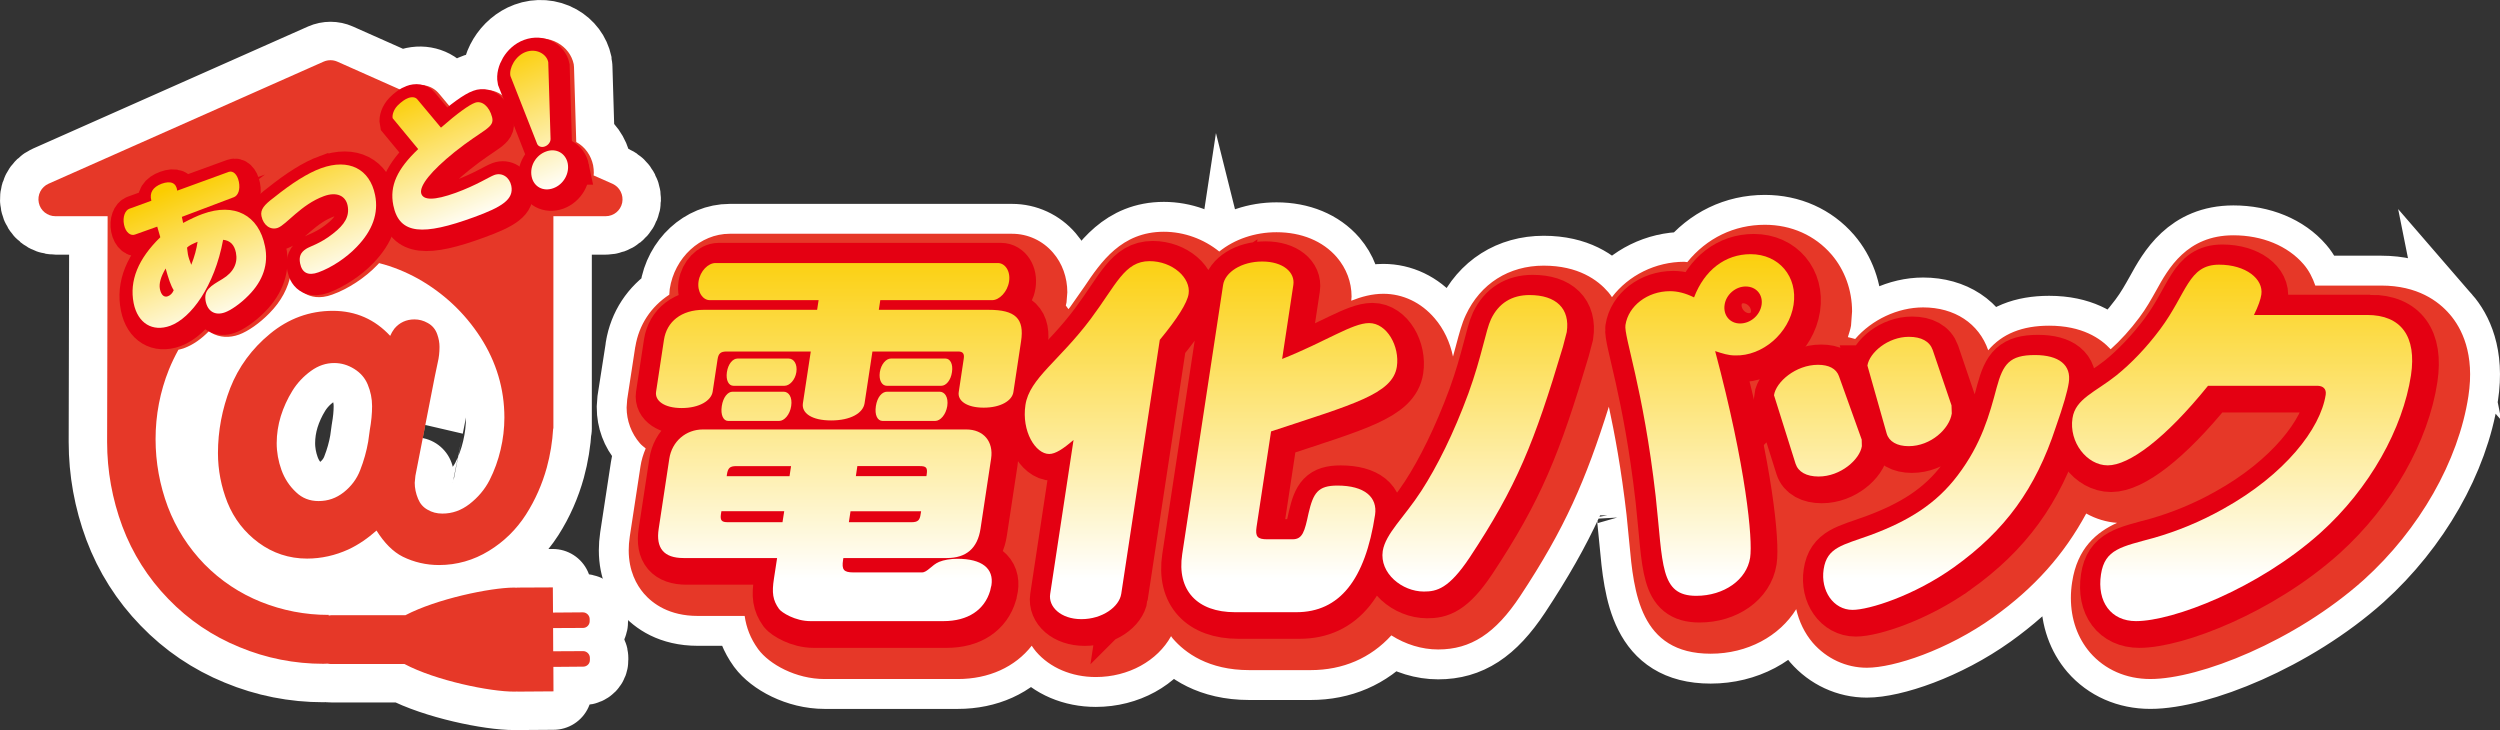 <?xml version="1.0" encoding="UTF-8"?><svg id="b" xmlns="http://www.w3.org/2000/svg" width="311.428" height="90.943" xmlns:xlink="http://www.w3.org/1999/xlink" viewBox="0 0 311.428 90.943"><rect x="0" y="0" width="311.428" height="90.943" fill="#333333" stroke="none"/><defs><style>.o{stroke-width:4.294px;}.o,.p,.q,.r{fill:#fff151;}.o,.p,.q,.r,.s,.t,.u{stroke-miterlimit:10;}.o,.r{stroke:#e40012;}.v{fill:url(#g);}.v,.w,.x,.y,.z,.aa,.ab,.ac,.ad,.ae{stroke-width:0px;}.w{fill:url(#i);}.p,.q,.s,.t,.u,.af{stroke:#fff;}.p,.s,.t{stroke-width:7.444px;}.q,.u,.af{stroke-width:9.575px;}.x{fill:url(#l);}.y{fill:#e63828;}.r{stroke-width:5.842px;}.z{fill:url(#n);}.aa{fill:url(#h);}.ab{fill:url(#j);}.s,.u{fill:#fff;}.t{fill:url(#d);}.ac{fill:url(#f);}.ad{fill:url(#m);}.af{fill:url(#e);stroke-linecap:round;stroke-linejoin:round;}.ae{fill:url(#k);}</style><linearGradient id="d" x1="176" y1="-6.63" x2="230.735" y2="199.082" gradientUnits="userSpaceOnUse"><stop offset="0" stop-color="#f4e39c"/><stop offset=".118" stop-color="#bcb472"/><stop offset=".264" stop-color="#9b906b"/><stop offset=".427" stop-color="#8a7650"/><stop offset=".646" stop-color="#ead57d"/><stop offset=".775" stop-color="#806c5a"/><stop offset=".921" stop-color="#9a7e48"/><stop offset="1" stop-color="#5b4330"/></linearGradient><linearGradient id="e" x1="37.311" y1="11.201" x2="107.717" y2="275.813" xlink:href="#d"/><linearGradient id="f" x1="104.498" y1="72.097" x2="104.498" y2="29.587" gradientUnits="userSpaceOnUse"><stop offset="0" stop-color="#fff"/><stop offset="1" stop-color="#fbcd00"/></linearGradient><linearGradient id="g" x1="150.859" y1="72.096" x2="150.859" y2="29.588" xlink:href="#f"/><linearGradient id="h" x1="197.856" y1="72.096" x2="197.856" y2="29.587" xlink:href="#f"/><linearGradient id="i" x1="239.374" y1="72.096" x2="239.374" y2="29.588" xlink:href="#f"/><linearGradient id="j" x1="279.3" y1="72.097" x2="279.3" y2="29.588" xlink:href="#f"/><linearGradient id="k" x1="27.68" y1="41.036" x2="20.495" y2="23.692" xlink:href="#f"/><linearGradient id="l" x1="43.385" y1="34.529" x2="36.2" y2="17.187" xlink:href="#f"/><linearGradient id="m" x1="58.497" y1="28.268" x2="51.313" y2="10.926" xlink:href="#f"/><linearGradient id="n" x1="70.708" y1="23.209" x2="63.523" y2="5.865" xlink:href="#f"/></defs><g id="c"><path class="t" d="m305.155,39.139c-1.398-1.63-4.012-3.565-8.508-3.565h-8.225c-.337-.969-.788-1.872-1.458-2.65-1.975-2.302-5.163-3.613-8.748-3.613-5.818,0-8.121,4.158-9.632,6.907-.612,1.085-1.219,2.191-2.087,3.341-1.104,1.484-2.345,2.851-3.571,3.948-1.269-1.372-3.575-2.935-7.664-2.935-3.359,0-5.849,1.014-7.584,3.057h-.006c-1.156-3.338-4.189-5.335-8.105-5.335-3.164,0-6.397,1.535-8.468,3.936-.292-.079-.592-.166-.909-.232.142-.481.318-.955.394-1.429l.13-1.777c0-2.637-.908-5.157-2.562-7.086-2.053-2.381-4.998-3.704-8.302-3.704-3.819,0-7.235,1.659-9.664,4.652-.174-.022-.366-.044-.366-.044-3.589,0-6.966,1.698-9.017,4.407-.141-.214-.29-.431-.461-.625-1.3-1.51-3.735-3.299-8.044-3.299-4.338,0-7.872,2.24-9.699,6.146-.509,1.073-.812,2.268-1.219,3.778-.118.436-.257.905-.381,1.403-.369-1.788-1.144-3.45-2.29-4.775-1.674-1.964-3.957-3.047-6.383-3.047-1.396,0-2.732.359-4.001.864.026-.281.04-.522.04-.522,0-1.799-.644-3.499-1.84-4.901-1.739-2.01-4.397-3.11-7.51-3.11-2.7,0-5.239.88-7.131,2.408-1.906-1.547-4.37-2.466-6.906-2.466-5.279,0-7.841,3.785-9.896,6.842.011-.017-1.791,2.557-1.791,2.557,0-.002-.084.101-.195.24-.114-.153-.213-.302-.327-.446.044-.195.089-.402.089-.402l.099-1.254c0-1.841-.624-3.596-1.777-4.927-1.291-1.507-3.148-2.36-5.099-2.36h-35.183c-3.659,0-6.878,2.965-7.47,6.892,0,0-.03.377-.056.698-2.282,1.494-3.78,3.751-4.224,6.463-.007.004-.007.012-.007.03,0-.007,0-.026.007-.03-.007.023-.007.033-.017.057-.043.222-.187,1.189-1,6.522l-.073,1.013c0,1.634.582,3.213,1.653,4.453.201.237.476.437.724.649-.308.724-.539,1.471-.649,2.227l-1.335,8.748c-.09.602-.132,1.175-.132,1.707,0,2.581.976,4.323,1.893,5.391,1.098,1.265,3.152,2.787,6.713,2.787h5.838c.207,1.478.739,2.826,1.647,4.089l.052.072c1.368,1.845,4.66,3.699,8.27,3.699h16.58c3.856,0,7.137-1.495,9.211-4.15.164.245.331.496.531.726,1.739,2.027,4.455,3.175,7.451,3.175,4.077,0,7.69-2.029,9.377-5.094.075.091.125.203.21.293,1.537,1.79,4.448,3.939,9.537,3.939h7.628c4.033,0,7.488-1.499,10.065-4.329,1.766,1.123,3.787,1.756,5.83,1.756,4.068,0,7.13-1.985,10.216-6.647,5.604-8.486,8.152-14.404,11.049-23.596.703,3.27,1.544,7.703,2.211,13.53,0,0,0-.029-.007-.053.01.128.063.655.343,3.476.566,6.153,1.291,13.819,10.133,13.819,4.593,0,8.57-2.187,10.661-5.551.352,1.544,1.033,2.983,2.055,4.184,1.714,1.977,4.156,3.115,6.739,3.115,3.37,0,10.04-2.198,15.772-6.3,5.116-3.665,8.791-7.801,11.559-12.911,1.21.675,2.505,1.062,3.841,1.163-2.582,1.168-4.957,3.176-5.595,7.375-.107.672-.157,1.334-.157,1.982,0,2.631.828,4.972,2.381,6.794,1.845,2.132,4.508,3.302,7.516,3.302,6.143,0,18.045-4.714,26.578-12.345,6.943-6.262,11.809-14.803,13.044-22.886.808-5.275-.826-8.475-2.337-10.22Z"/><path class="p" d="m115.15,64.095l-.051.335c-.124.782-.354,1.029-1.169,1.029h-7.782l.203-1.365h8.8Zm-9.686,5.821h12.88c2.435,0,3.831-1.213,4.196-3.64l1.325-8.73c.334-2.137-.941-3.634-3.086-3.634h-32.806c-2.142,0-3.866,1.497-4.189,3.634l-1.333,8.73c-.367,2.427.657,3.64,3.09,3.64h11.668l-.394,2.578c-.263,1.745-.162,2.666.631,3.783.326.436,2.018,1.507,3.906,1.507h16.576c3.065,0,5.123-1.406,5.827-3.795.029-.238.12-.48.147-.68.32-2.079-1.156-3.294-4.259-3.294-.828,0-1.677.143-2.25.385-.931.394-1.464,1.321-2.144,1.321h-8.55c-1.216,0-1.459-.352-1.268-1.563l.033-.242Zm-7.372-5.821l-.206,1.365h-6.804c-.773,0-.99-.198-.863-1.029l.048-.335h7.825Zm-7.167-4.372l.045-.239c.112-.779.347-1.017,1.168-1.017h6.811l-.191,1.257h-7.833Zm16.089,0l.192-1.257h7.774c.784.007.997.184.866,1.017l-.036.239h-8.796Zm3.044-21.927h13.946c.876,0,1.899-1.023,2.102-2.332.202-1.306-.515-2.288-1.401-2.288h-35.182c-.877,0-1.897.982-2.104,2.288-.191,1.309.533,2.332,1.407,2.332h13.557l-.192,1.206h-14.136c-2.766,0-4.6,1.463-4.946,3.738l-.985,6.461c-.163,1.107,1.006,2.029,3.205,2.029,2.177,0,3.678-.922,3.844-2.029l.617-4.033c.11-.73.392-.969,1.116-.969h10.488l-.979,6.448c-.179,1.217,1.093,2.136,3.522,2.136,2.437,0,3.983-.919,4.163-2.136l.979-6.448h10.698c.58,0,.781.288.689.869l-.633,4.179c-.158,1.06.976,1.937,3.108,1.937,2.139,0,3.534-.877,3.695-1.937l.966-6.306c.428-2.864-.727-3.939-4.027-3.939h-13.703l.185-1.206Zm-17.78,7.272c-.578,0-1.156.632-1.317,1.7-.162,1.023.225,1.69.803,1.69h6.375c.629,0,1.318-.718,1.466-1.69.156-1.015-.323-1.7-.961-1.7h-6.366Zm19.101,0c-.585,0-1.218.685-1.373,1.7-.157,1.023.273,1.69.855,1.69h6.803c.584,0,1.178-.667,1.33-1.69.156-1.015-.231-1.7-.813-1.7h-6.803Zm-.478,4.133c-.635,0-1.218.678-1.389,1.787-.174,1.122.206,1.849.83,1.849h6.562c.638,0,1.33-.774,1.498-1.849.169-1.109-.311-1.787-.947-1.787h-6.554Zm-19.247,0c-.577,0-1.174.678-1.34,1.787-.177,1.122.205,1.849.788,1.849h6.362c.638,0,1.338-.774,1.499-1.849.164-1.109-.313-1.787-.947-1.787h-6.363Z"/><path class="p" d="m140.065,74.389c-.229,1.597-2.321,3.147-4.942,3.147-2.576,0-4.135-1.55-3.893-3.147l2.902-19.176c-1.288,1.117-2.257,1.75-3.036,1.75-1.684,0-3.455-2.82-2.949-6.116.503-3.3,4.233-5.491,8.136-10.724,3.182-4.272,4.201-7.184,7.309-7.184,2.872,0,5.184,2.087,4.877,4.067-.176,1.124-1.385,3.073-3.592,5.735l-4.813,31.649Zm12.705-38.487c.236-1.553,2.243-2.915,4.865-2.915,2.629,0,4.121,1.361,3.888,2.91l-1.402,9.228c5.479-2.184,8.743-4.471,10.835-4.471,2.239,0,3.838,2.905,3.444,5.439-.51,3.392-5.362,4.65-15.656,8.049l-1.802,11.885c-.19,1.232.103,1.56,1.323,1.56h3.151c1.263,0,1.507-.968,1.996-3.253.588-2.521,1.165-3.436,3.591-3.436,3.405,0,5.027,1.449,4.696,3.628-1.234,8.113-4.422,12.129-9.813,12.129h-7.626c-4.715,0-7.272-2.711-6.582-7.222l5.093-33.532Z"/><path class="p" d="m217.855,36.09c1.32,0,2.182,1.02,1.99,2.283-.194,1.306-1.365,2.327-2.679,2.327-1.267,0-2.132-1.02-1.931-2.327.187-1.263,1.367-2.283,2.62-2.283Zm-3.792,8.053c.929.294,1.619.539,2.49.539,3.39.106,6.741-2.772,7.28-6.309.528-3.491-1.816-6.308-5.353-6.308-3.16,0-5.755,1.988-7.05,5.383-1.075-.536-2.058-.777-2.994-.777-2.809,0-5.19,1.851-5.545,4.225-.212,1.409,2.222,7.813,3.762,21.305.933,8.544.498,12.423,5.061,12.423,3.45,0,6.283-1.985,6.708-4.756.343-2.22-.479-11.219-4.359-25.725Zm-18.488-2.374c.43-2.91-1.297-4.609-4.654-4.609-2.192,0-3.842,1.025-4.79,3.02-.649,1.396-1.133,4.609-2.8,9.21-1.839,4.997-3.921,9.175-5.879,12.18-2.103,3.243-4.449,5.288-4.792,7.476-.414,2.762,2.395,5.052,5.122,5.052,1.598,0,3.112-.348,5.699-4.23,5.866-8.883,8.054-14.314,11.606-26.252l.488-1.847Z"/><path class="p" d="m221.391,49.636c.241-1.661,2.711-3.793,5.479-3.793,1.369,0,2.264.489,2.61,1.405l2.836,7.908.016.834c-.248,1.647-2.609,3.779-5.39,3.779-1.504,0-2.537-.574-2.86-1.592l-2.691-8.541Zm11.645-3.699c.242-1.596,2.54-3.583,5.163-3.583,1.552,0,2.587.587,2.963,1.644l2.34,6.888.041,1.025c-.29,1.89-2.608,4.079-5.375,4.079-1.459,0-2.442-.582-2.738-1.558l-2.395-8.495Zm10.755,25.141c-4.957,3.546-10.566,5.299-12.618,5.299-2.374,0-3.999-2.387-3.591-5.048.412-2.772,2.389-3.016,5.85-4.276,4.722-1.752,8.169-3.881,10.838-7.429,2.969-3.929,3.959-7.561,4.87-10.963.791-2.908,1.592-4.027,4.749-4.027,3.013,0,4.573,1.259,4.226,3.447-.151,1.015-.67,2.862-1.616,5.535-2.513,7.668-6.324,12.899-12.707,17.462Z"/><path class="p" d="m295.27,39.636c4.239,0,6.202,2.669,5.468,7.529-.998,6.597-5.097,14.061-11.299,19.644-7.757,6.942-18.337,10.975-22.948,10.975-3.098,0-4.884-2.38-4.368-5.834.484-3.15,2.569-3.438,6.632-4.546,2.885-.835,5.743-1.998,8.615-3.603,7.683-4.264,12.1-9.998,12.759-14.216.098-.733-.332-1.127-1.066-1.127h-13.599c-5.383,6.654-9.857,9.914-12.479,9.914-2.631,0-4.869-2.915-4.407-5.876.37-2.433,2.868-3.249,5.471-5.331,1.819-1.465,3.731-3.453,5.44-5.731,3.359-4.521,3.508-8.055,7.348-8.055,3.342,0,5.56,1.79,5.26,3.731-.081.58-.364,1.412-.911,2.526h14.085Z"/><path class="af" d="m76.286,22.887l-2.338-1.033c.005-.11.024-.201.024-.315,0-.318-.024-.625-.086-.953-.253-1.22-.998-2.276-2.042-2.86-.013-.016-.045-.025-.06-.029l-.279-9.33c-.002-.129-.013-.253-.035-.372-.231-1.107-.948-2.064-1.988-2.65-1.128-.633-2.498-.733-3.742-.275-2.248.822-3.775,3.339-3.343,5.51.023.142.056.26.11.383l.492,1.262c-.267-.249-.545-.451-.84-.618-.876-.459-1.862-.529-2.75-.194-.316.106-1.188.436-3.216,2.055-.752-.905-1.504-1.804-1.504-1.804.003.016.021.037.04.055-.818-1.045-2.267-1.416-3.641-.911-.321.116-.614.288-.932.49l-8.134-3.618c-.537-.24-1.159-.24-1.713,0L6.047,22.887c-.919.408-1.421,1.399-1.213,2.372.201.98,1.071,1.674,2.072,1.674h6.501s-.064,27.474-.064,28.127c0,3.584.639,7.122,1.898,10.509,1.268,3.385,3.198,6.44,5.725,9.038,2.523,2.621,5.507,4.636,8.856,6.002,3.339,1.389,6.862,2.081,10.461,2.081.182,0,.353-.019.529-.022.168.042.327.049.509.049h9.067c3.872,2.058,10.702,3.462,13.715,3.438.118,0,.251-.009.363-.013v.013l4.482-.032-.013-3.047,3.72-.031c.463,0,.838-.374.828-.827v-.272c-.005-.461-.388-.835-.835-.835l-3.735.019-.012-2.89,3.733-.018c.453,0,.823-.377.823-.835v-.277c-.004-.442-.386-.829-.843-.829l-3.724.029-.022-3.135-4.483.021v.017c-.118-.017-.237-.017-.361-.017-2.968.017-9.636,1.412-13.511,3.437h-9.191c-.13,0-.247.035-.376.05v-.084h-.055c-2.879,0-5.701-.547-8.371-1.613-2.647-1.065-5.028-2.64-7.059-4.707-2.007-2.074-3.538-4.472-4.555-7.15-1.01-2.708-1.525-5.532-1.525-8.421,0-3.001.56-5.927,1.664-8.674.342-.844.739-1.659,1.179-2.462.245-.052.491-.127.745-.218,1.075-.391,2.116-1.128,3.078-2.114.105.089.199.166.31.24.994.567,2.22.642,3.429.2,1.114-.407,2.563-1.417,3.774-2.659,1.471-1.488,2.363-3.175,2.676-4.953.318,1.431,1.123,2.156,1.762,2.506.658.379,1.81.719,3.403.122,1.958-.694,4.122-2.123,5.619-3.7.083-.08.139-.149.207-.218,1.685.426,3.312,1.089,4.865,1.948,3.155,1.784,5.778,4.23,7.764,7.296,1.976,3.073,2.978,6.425,2.978,9.992,0,1.324-.157,2.687-.473,4.007-.302,1.308-.769,2.606-1.378,3.8-.595,1.159-1.442,2.152-2.504,2.976-1.032.788-2.125,1.182-3.371,1.182-.682,0-1.299-.156-1.856-.49-.545-.304-.921-.747-1.169-1.344-.279-.659-.419-1.353-.419-2.004l.084-.871c-.005.018,2.412-12.342,2.412-12.342l.37-1.764c.146-.604.222-1.259.222-1.94,0-.529-.093-1.044-.279-1.565-.209-.613-.598-1.103-1.18-1.42-.54-.311-1.099-.45-1.67-.45-1.009,0-1.859.396-2.489,1.147-.221.285-.386.585-.527.904-1.889-2.034-4.262-3.118-7.148-3.118-2.892,0-5.515.96-7.812,2.853-2.262,1.852-3.931,4.136-4.968,6.769-1.005,2.608-1.527,5.325-1.527,8.096,0,2.131.406,4.191,1.183,6.157.818,2.024,2.116,3.701,3.87,5.002,1.774,1.307,3.808,1.986,6.046,1.986,1.778,0,3.509-.394,5.141-1.135,1.291-.599,2.452-1.42,3.511-2.358.965,1.538,2.053,2.646,3.275,3.258,1.398.687,2.917,1.039,4.516,1.039,2.208,0,4.307-.6,6.204-1.764,1.891-1.152,3.445-2.688,4.629-4.537,1.157-1.811,2.021-3.79,2.586-5.832.437-1.608.702-3.24.798-4.891l.027.036v-26.467h6.502c1.009,0,1.858-.695,2.068-1.674.195-.973-.302-1.964-1.218-2.372Zm-30.228,30.738l-.192,1.39c-.204,1.182-.543,2.396-1.002,3.56-.412,1.082-1.11,2.008-2.046,2.751-.926.725-1.95,1.092-3.138,1.092-1.105,0-2.032-.367-2.789-1.092-.836-.778-1.44-1.704-1.829-2.779-.393-1.095-.593-2.223-.593-3.342,0-1.14.179-2.279.512-3.368.344-1.099.829-2.162,1.442-3.152.594-.964,1.376-1.799,2.327-2.487.915-.656,1.856-.975,2.885-.975.878,0,1.699.24,2.498.735.786.495,1.33,1.121,1.671,1.932.365.872.548,1.771.548,2.709,0,.907-.094,1.92-.296,3.027Z"/><path class="q" d="m22.154,36.678c-.169.378-.404.631-.72.746-.46.173-.831-.131-.988-.893-.13-.717.107-1.535.707-2.565.353,1.22.65,2.151,1.002,2.712Zm-2.058-7.934l.396,1.338c-2.777,2.691-3.88,5.398-3.322,8.209.52,2.533,2.362,3.61,4.567,2.817,2.571-.94,5.515-4.916,6.573-10.71.893.092,1.409.613,1.605,1.592.256,1.264-.273,2.433-1.679,3.296-1.474.866-2.356,1.327-2.088,2.739.23,1.261,1.163,1.857,2.412,1.401.652-.233,1.836-.989,2.945-2.12,1.792-1.826,2.478-3.9,2.038-6.094-.796-3.911-3.835-5.481-7.781-4.045-.68.249-1.476.621-2.424,1.133l-.154-.76,6.491-2.466c.499-.202.799-.934.601-1.887-.191-.988-.749-1.429-1.254-1.247l-6.416,2.335c-.123-.968-.803-1.266-1.931-.856-1.129.414-1.561,1.123-1.295,2.109l-2.743.997c-.526.194-.856,1.014-.674,1.983.198.988.846,1.434,1.38,1.241l2.754-1.006Zm3.73,2.623c.245-.271.69-.466,1.301-.723-.112.878-.365,1.832-.791,2.862-.185-.487-.335-.932-.414-1.318l-.096-.821Z"/><path class="q" d="m40.506,21.479c3.49-1.261,6.087.111,6.742,3.332.449,2.267-.31,4.43-2.289,6.475-1.317,1.376-3.218,2.589-4.772,3.165-1.268.453-2.052.063-2.283-1.107-.167-.831.053-1.37.745-1.824.466-.309,1.767-.645,3.333-1.886,1.504-1.168,2.111-2.186,1.846-3.512-.248-1.208-1.345-1.758-2.96-1.172-2.853,1.036-4.673,3.558-5.747,3.945-.889.322-1.804-.299-2.025-1.447-.17-.826.316-1.404,1.527-2.315,2.254-1.803,4.199-3.042,5.881-3.655Z"/><path class="q" d="m55.451,16.422c2.074-1.83,3.525-2.853,4.253-3.101.856-.323,1.774.466,2.124,1.797.35,1.351-1.07,1.461-4.661,4.346-2.969,2.374-4.369,4.15-4.174,5.094.185.944,1.631.944,4.298-.025,2.623-.958,4.164-1.982,4.794-2.203.971-.356,1.917.264,2.136,1.342.343,1.698-1.177,2.639-4.671,3.904-6.3,2.309-9.293,2.218-10.035-1.483-.484-2.445.514-4.537,3.102-7l-3.181-3.848c-.085-.407.13-1.072.612-1.57.47-.478.926-.804,1.333-.946.461-.179.903-.115,1.139.179l2.932,3.514Z"/><path class="q" d="m69.101,17.821c.017.374-.283.798-.697.944-.414.155-.843-.005-.981-.317l-3.315-8.466c-.195-.972.611-2.528,1.921-2.998,1.316-.484,2.581.273,2.788,1.278l.283,9.559Zm2.138,3.037c.264,1.278-.532,2.645-1.788,3.115-1.27.453-2.461-.191-2.71-1.474-.268-1.283.529-2.653,1.79-3.111,1.252-.452,2.44.195,2.708,1.47Z"/><path class="s" d="m114.745,63.685l-.057.335c-.103.793-.342,1.033-1.167,1.033h-7.778l.207-1.367h8.795Zm-9.682,5.83h12.881c2.429,0,3.83-1.218,4.2-3.649l1.319-8.733c.326-2.137-.953-3.635-3.09-3.635h-32.81c-2.13,0-3.86,1.498-4.186,3.635l-1.323,8.733c-.376,2.431.655,3.649,3.087,3.649h11.663l-.394,2.571c-.269,1.746-.155,2.674.639,3.78.325.438,2.007,1.508,3.904,1.508h16.57c3.066,0,5.125-1.401,5.823-3.788.032-.252.127-.489.159-.68.316-2.086-1.163-3.299-4.257-3.299-.843,0-1.685.149-2.253.383-.94.391-1.474,1.316-2.144,1.316h-8.548c-1.219,0-1.465-.348-1.282-1.55l.04-.242Zm-7.373-5.83l-.213,1.367h-6.794c-.781,0-.992-.199-.873-1.033l.057-.335h7.823Zm-7.164-4.368l.029-.232c.128-.784.364-1.022,1.178-1.022h6.809l-.19,1.255h-7.826Zm16.088,0l.187-1.255h7.784c.769,0,.986.182.855,1.022l-.035.232h-8.791Zm3.045-21.927h13.944c.869,0,1.903-1.023,2.099-2.338.199-1.307-.523-2.285-1.397-2.285h-35.186c-.883,0-1.903.978-2.1,2.285-.191,1.314.529,2.338,1.398,2.338h13.557l-.184,1.205h-14.145c-2.76,0-4.591,1.46-4.936,3.743l-.98,6.458c-.176,1.111.995,2.034,3.191,2.034,2.192,0,3.682-.922,3.856-2.034l.61-4.031c.106-.731.393-.978,1.116-.978h10.496l-.981,6.457c-.18,1.213,1.093,2.131,3.518,2.131,2.434,0,3.973-.918,4.164-2.131l.98-6.457h10.694c.584,0,.775.294.684.878l-.627,4.18c-.164,1.062.97,1.937,3.107,1.937,2.139,0,3.54-.875,3.701-1.937l.954-6.317c.443-2.856-.717-3.933-4.024-3.933h-13.694l.184-1.205Zm-17.783,7.275c-.577,0-1.162.627-1.326,1.69-.151,1.028.23,1.702.814,1.702h6.366c.633,0,1.324-.726,1.474-1.702.15-1.005-.324-1.69-.961-1.69h-6.366Zm19.099,0c-.586,0-1.216.684-1.373,1.69-.153,1.028.273,1.702.863,1.702h6.798c.585,0,1.181-.673,1.325-1.702.159-1.005-.223-1.69-.804-1.69h-6.809Zm-.475,4.131c-.634,0-1.221.672-1.391,1.788-.172,1.119.201,1.849.832,1.852h6.562c.635,0,1.329-.778,1.499-1.852.166-1.116-.32-1.788-.952-1.788h-6.551Zm-19.253,0c-.574,0-1.166.672-1.334,1.788-.173,1.119.207,1.852.787,1.852h6.366c.632,0,1.333-.778,1.493-1.852.17-1.116-.31-1.788-.941-1.788h-6.372Z"/><path class="s" d="m139.671,73.989c-.243,1.59-2.335,3.139-4.96,3.139-2.571,0-4.14-1.549-3.889-3.139l2.911-19.185c-1.288,1.116-2.256,1.749-3.036,1.749-1.693,0-3.456-2.811-2.955-6.118.5-3.295,4.229-5.488,8.138-10.72,3.188-4.268,4.206-7.183,7.32-7.183,2.861,0,5.167,2.088,4.867,4.078-.169,1.116-1.385,3.062-3.591,5.728l-4.803,31.651Zm12.693-38.496c.236-1.556,2.249-2.915,4.866-2.915,2.627,0,4.118,1.359,3.883,2.915l-1.397,9.223c5.487-2.187,8.745-4.47,10.833-4.47,2.234,0,3.838,2.916,3.458,5.439-.526,3.394-5.385,4.657-15.669,8.057l-1.806,11.886c-.182,1.217.108,1.552,1.322,1.552h3.159c1.261,0,1.507-.969,1.996-3.252.587-2.515,1.158-3.44,3.588-3.44,3.407,0,5.021,1.458,4.696,3.64-1.228,8.101-4.425,12.135-9.816,12.135h-7.627c-4.717,0-7.271-2.724-6.581-7.235l5.094-33.537Z"/><path class="s" d="m217.458,35.688c1.323,0,2.169,1.019,1.987,2.277-.198,1.309-1.373,2.331-2.689,2.331-1.258,0-2.12-1.022-1.92-2.331.182-1.258,1.356-2.277,2.623-2.277Zm-3.799,8.051c.931.295,1.622.537,2.482.537,3.401.106,6.749-2.769,7.286-6.311.535-3.497-1.816-6.303-5.354-6.303-3.16,0-5.749,1.983-7.043,5.385-1.082-.537-2.069-.774-2.999-.774-2.816,0-5.185,1.841-5.547,4.217-.217,1.407,2.22,7.82,3.763,21.302.938,8.545.493,12.431,5.065,12.431,3.451-.008,6.281-1.992,6.705-4.755.337-2.239-.487-11.222-4.359-25.728Zm-18.487-2.375c.434-2.909-1.302-4.61-4.646-4.61-2.197,0-3.847,1.019-4.791,3.012-.661,1.404-1.138,4.616-2.806,9.218-1.838,5.006-3.928,9.17-5.881,12.181-2.102,3.253-4.446,5.296-4.798,7.474-.409,2.765,2.401,5.051,5.128,5.051,1.604,0,3.106-.355,5.688-4.223,5.877-8.882,8.061-14.315,11.628-26.258l.479-1.845Z"/><path class="s" d="m220.99,49.233c.245-1.658,2.709-3.789,5.48-3.789,1.364,0,2.267.483,2.606,1.402l2.838,7.911.021.822c-.252,1.653-2.632,3.782-5.389,3.782-1.516,0-2.534-.574-2.869-1.589l-2.686-8.538Zm11.636-3.695c.248-1.598,2.545-3.58,5.165-3.58,1.561,0,2.59.57,2.966,1.632l2.345,6.906.034,1.01c-.278,1.895-2.601,4.073-5.372,4.073-1.457,0-2.442-.583-2.733-1.556l-2.405-8.485Zm10.763,25.137c-4.962,3.547-10.573,5.298-12.617,5.298-2.376,0-4.005-2.384-3.597-5.064.416-2.758,2.392-2.999,5.847-4.258,4.735-1.756,8.173-3.888,10.848-7.433,2.977-3.922,3.961-7.561,4.865-10.961.791-2.908,1.595-4.03,4.749-4.03,3.013,0,4.573,1.256,4.226,3.437-.149,1.027-.669,2.864-1.614,5.54-2.515,7.673-6.323,12.912-12.707,17.471Z"/><path class="s" d="m294.873,39.236c4.232,0,6.196,2.66,5.464,7.522-1.011,6.592-5.095,14.065-11.306,19.644-7.753,6.932-18.338,10.972-22.951,10.972-3.096,0-4.879-2.389-4.359-5.827.477-3.151,2.558-3.439,6.62-4.551,2.889-.833,5.753-1.996,8.618-3.605,7.687-4.267,12.102-9.989,12.755-14.212.112-.731-.329-1.122-1.055-1.122h-13.603c-5.375,6.651-9.852,9.913-12.49,9.913-2.61,0-4.857-2.918-4.392-5.882.365-2.425,2.865-3.243,5.471-5.329,1.822-1.466,3.736-3.45,5.44-5.734,3.36-4.514,3.511-8.054,7.346-8.054,3.352,0,5.561,1.797,5.266,3.737-.089.58-.365,1.406-.918,2.529h14.094Z"/><path class="u" d="m21.641,36.151c-.17.4-.417.63-.725.752-.471.176-.837-.144-.993-.884-.141-.725.113-1.542.712-2.575.342,1.234.645,2.148,1.006,2.708Zm-2.054-7.919l.382,1.321c-2.764,2.697-3.87,5.403-3.319,8.214.513,2.525,2.362,3.613,4.561,2.814,2.57-.944,5.514-4.906,6.584-10.71.881.094,1.398.619,1.595,1.601.255,1.269-.265,2.432-1.683,3.285-1.474.883-2.344,1.344-2.087,2.758.236,1.258,1.166,1.849,2.411,1.393.655-.233,1.841-.991,2.952-2.129,1.798-1.822,2.479-3.895,2.031-6.086-.778-3.923-3.828-5.479-7.765-4.043-.695.245-1.492.624-2.435,1.122l-.16-.755,6.495-2.459c.507-.205.8-.932.61-1.901-.197-.983-.756-1.418-1.262-1.247l-6.421,2.34c-.112-.966-.797-1.269-1.942-.863-1.103.425-1.548,1.141-1.278,2.119l-2.74.996c-.528.192-.864,1.021-.667,1.981.191.984.837,1.44,1.368,1.235l2.77-.986Zm3.712,2.614c.247-.263.702-.468,1.313-.728-.124.885-.376,1.844-.786,2.868-.195-.49-.35-.937-.42-1.32l-.107-.819Z"/><path class="u" d="m39.983,20.96c3.487-1.269,6.091.1,6.741,3.336.46,2.262-.313,4.425-2.292,6.466-1.314,1.385-3.207,2.604-4.766,3.161-1.275.467-2.048.064-2.281-1.112-.158-.821.045-1.357.741-1.807.455-.31,1.766-.64,3.339-1.887,1.498-1.16,2.097-2.182,1.838-3.509-.24-1.205-1.345-1.763-2.951-1.176-2.856,1.042-4.679,3.563-5.744,3.948-.908.327-1.801-.318-2.035-1.446-.168-.824.318-1.405,1.54-2.318,2.245-1.805,4.19-3.041,5.868-3.656Z"/><path class="u" d="m54.931,15.902c2.081-1.825,3.526-2.843,4.242-3.103.869-.313,1.784.466,2.126,1.792.353,1.352-1.066,1.471-4.666,4.345-2.945,2.379-4.351,4.157-4.173,5.112.21.93,1.637.94,4.307-.027,2.621-.958,4.168-1.985,4.802-2.219.974-.355,1.907.271,2.126,1.347.338,1.698-1.178,2.639-4.656,3.908-6.309,2.298-9.3,2.211-10.046-1.49-.49-2.45.511-4.537,3.101-6.993l-3.181-3.851c-.079-.405.129-1.07.609-1.569.469-.472.943-.803,1.322-.94.481-.18.922-.122,1.154.178l2.934,3.51Z"/><path class="u" d="m68.584,17.308c.012.375-.293.79-.701.933-.416.166-.842,0-.973-.325l-3.328-8.457c-.187-.968.615-2.521,1.929-2.993,1.322-.478,2.593.278,2.786,1.28l.287,9.562Zm2.135,3.025c.253,1.286-.532,2.656-1.784,3.109-1.266.47-2.461-.182-2.711-1.458-.26-1.295.521-2.652,1.795-3.111,1.244-.462,2.436.199,2.7,1.46Z"/><path class="y" d="m305.155,39.139c-1.398-1.63-4.012-3.565-8.508-3.565h-8.225c-.337-.969-.788-1.872-1.458-2.65-1.975-2.302-5.163-3.613-8.748-3.613-5.818,0-8.121,4.158-9.632,6.907-.612,1.085-1.219,2.191-2.087,3.341-1.104,1.484-2.345,2.851-3.571,3.948-1.269-1.372-3.575-2.935-7.664-2.935-3.359,0-5.849,1.014-7.584,3.057h-.006c-1.156-3.338-4.189-5.335-8.105-5.335-3.164,0-6.397,1.535-8.468,3.936-.292-.079-.592-.166-.909-.232.142-.481.318-.955.394-1.429l.13-1.777c0-2.637-.908-5.157-2.562-7.086-2.053-2.381-4.998-3.704-8.302-3.704-3.819,0-7.235,1.659-9.664,4.652-.174-.022-.366-.044-.366-.044-3.589,0-6.966,1.698-9.017,4.407-.141-.214-.29-.431-.461-.625-1.3-1.51-3.735-3.299-8.044-3.299-4.338,0-7.872,2.24-9.699,6.146-.509,1.073-.812,2.268-1.219,3.778-.118.436-.257.905-.381,1.403-.369-1.788-1.144-3.45-2.29-4.775-1.674-1.964-3.957-3.047-6.383-3.047-1.396,0-2.732.359-4.001.864.026-.281.04-.522.04-.522,0-1.799-.644-3.499-1.84-4.901-1.739-2.01-4.397-3.11-7.51-3.11-2.7,0-5.239.88-7.131,2.408-1.906-1.547-4.37-2.466-6.906-2.466-5.279,0-7.841,3.785-9.896,6.842.011-.017-1.791,2.557-1.791,2.557,0-.002-.084.101-.195.24-.114-.153-.213-.302-.327-.446.044-.195.089-.402.089-.402l.099-1.254c0-1.841-.624-3.596-1.777-4.927-1.291-1.507-3.148-2.36-5.099-2.36h-35.183c-3.659,0-6.878,2.965-7.47,6.892,0,0-.03.377-.056.698-2.282,1.494-3.78,3.751-4.224,6.463-.007.004-.007.012-.007.03,0-.007,0-.026.007-.03-.007.023-.007.033-.017.057-.043.222-.187,1.189-1,6.522l-.073,1.013c0,1.634.582,3.213,1.653,4.453.201.237.476.437.724.649-.308.724-.539,1.471-.649,2.227l-1.335,8.748c-.09.602-.132,1.175-.132,1.707,0,2.581.976,4.323,1.893,5.391,1.098,1.265,3.152,2.787,6.713,2.787h5.838c.207,1.478.739,2.826,1.647,4.089l.052.072c1.368,1.845,4.66,3.699,8.27,3.699h16.58c3.856,0,7.137-1.495,9.211-4.15.164.245.331.496.531.726,1.739,2.027,4.455,3.175,7.451,3.175,4.077,0,7.69-2.029,9.377-5.094.075.091.125.203.21.293,1.537,1.79,4.448,3.939,9.537,3.939h7.628c4.033,0,7.488-1.499,10.065-4.329,1.766,1.123,3.787,1.756,5.83,1.756,4.068,0,7.13-1.985,10.216-6.647,5.604-8.486,8.152-14.404,11.049-23.596.703,3.27,1.544,7.703,2.211,13.53,0,0,0-.029-.007-.053.01.128.063.655.343,3.476.566,6.153,1.291,13.819,10.133,13.819,4.593,0,8.57-2.187,10.661-5.551.352,1.544,1.033,2.983,2.055,4.184,1.714,1.977,4.156,3.115,6.739,3.115,3.37,0,10.04-2.198,15.772-6.3,5.116-3.665,8.791-7.801,11.559-12.911,1.21.675,2.505,1.062,3.841,1.163-2.582,1.168-4.957,3.176-5.595,7.375-.107.672-.157,1.334-.157,1.982,0,2.631.828,4.972,2.381,6.794,1.845,2.132,4.508,3.302,7.516,3.302,6.143,0,18.045-4.714,26.578-12.345,6.943-6.262,11.809-14.803,13.044-22.886.808-5.275-.826-8.475-2.337-10.22Z"/><path class="r" d="m115.15,64.095l-.051.335c-.124.782-.354,1.029-1.169,1.029h-7.782l.203-1.365h8.8Zm-9.686,5.821h12.88c2.435,0,3.831-1.213,4.196-3.64l1.325-8.73c.334-2.137-.941-3.634-3.086-3.634h-32.806c-2.142,0-3.866,1.497-4.189,3.634l-1.333,8.73c-.367,2.427.657,3.64,3.09,3.64h11.668l-.394,2.578c-.263,1.745-.162,2.666.631,3.783.326.436,2.018,1.507,3.906,1.507h16.576c3.065,0,5.123-1.406,5.827-3.795.029-.238.12-.48.147-.68.32-2.079-1.156-3.294-4.259-3.294-.828,0-1.677.143-2.25.385-.931.394-1.464,1.321-2.144,1.321h-8.55c-1.216,0-1.459-.352-1.268-1.563l.033-.242Zm-7.372-5.821l-.206,1.365h-6.804c-.773,0-.99-.198-.863-1.029l.048-.335h7.825Zm-7.167-4.372l.045-.239c.112-.779.347-1.017,1.168-1.017h6.811l-.191,1.257h-7.833Zm16.089,0l.192-1.257h7.774c.784.007.997.184.866,1.017l-.036.239h-8.796Zm3.044-21.927h13.946c.876,0,1.899-1.023,2.102-2.332.202-1.306-.515-2.288-1.401-2.288h-35.182c-.877,0-1.897.982-2.104,2.288-.191,1.309.533,2.332,1.407,2.332h13.557l-.192,1.206h-14.136c-2.766,0-4.6,1.463-4.946,3.738l-.985,6.461c-.163,1.107,1.006,2.029,3.205,2.029,2.177,0,3.678-.922,3.844-2.029l.617-4.033c.11-.73.392-.969,1.116-.969h10.488l-.979,6.448c-.179,1.217,1.093,2.136,3.522,2.136,2.437,0,3.983-.919,4.163-2.136l.979-6.448h10.698c.58,0,.781.288.689.869l-.633,4.179c-.158,1.06.976,1.937,3.108,1.937,2.139,0,3.534-.877,3.695-1.937l.966-6.306c.428-2.864-.727-3.939-4.027-3.939h-13.703l.185-1.206Zm-17.78,7.272c-.578,0-1.156.632-1.317,1.7-.162,1.023.225,1.69.803,1.69h6.375c.629,0,1.318-.718,1.466-1.69.156-1.015-.323-1.7-.961-1.7h-6.366Zm19.101,0c-.585,0-1.218.685-1.373,1.7-.157,1.023.273,1.69.855,1.69h6.803c.584,0,1.178-.667,1.33-1.69.156-1.015-.231-1.7-.813-1.7h-6.803Zm-.478,4.133c-.635,0-1.218.678-1.389,1.787-.174,1.122.206,1.849.83,1.849h6.562c.638,0,1.33-.774,1.498-1.849.169-1.109-.311-1.787-.947-1.787h-6.554Zm-19.247,0c-.577,0-1.174.678-1.34,1.787-.177,1.122.205,1.849.788,1.849h6.362c.638,0,1.338-.774,1.499-1.849.164-1.109-.313-1.787-.947-1.787h-6.363Z"/><path class="r" d="m140.065,74.389c-.229,1.597-2.321,3.147-4.942,3.147-2.576,0-4.135-1.55-3.893-3.147l2.902-19.176c-1.288,1.117-2.257,1.75-3.036,1.75-1.684,0-3.455-2.82-2.949-6.116.503-3.3,4.233-5.491,8.136-10.724,3.182-4.272,4.201-7.184,7.309-7.184,2.872,0,5.184,2.087,4.877,4.067-.176,1.124-1.385,3.073-3.592,5.735l-4.813,31.649Zm12.705-38.487c.236-1.553,2.243-2.915,4.865-2.915,2.629,0,4.121,1.361,3.888,2.91l-1.402,9.228c5.479-2.184,8.743-4.471,10.835-4.471,2.239,0,3.838,2.905,3.444,5.439-.51,3.392-5.362,4.65-15.656,8.049l-1.802,11.885c-.19,1.232.103,1.56,1.323,1.56h3.151c1.263,0,1.507-.968,1.996-3.253.588-2.521,1.165-3.436,3.591-3.436,3.405,0,5.027,1.449,4.696,3.628-1.234,8.113-4.422,12.129-9.813,12.129h-7.626c-4.715,0-7.272-2.711-6.582-7.222l5.093-33.532Z"/><path class="r" d="m217.855,36.09c1.32,0,2.182,1.02,1.99,2.283-.194,1.306-1.365,2.327-2.679,2.327-1.267,0-2.132-1.02-1.931-2.327.187-1.263,1.367-2.283,2.62-2.283Zm-3.792,8.053c.929.294,1.619.539,2.49.539,3.39.106,6.741-2.772,7.28-6.309.528-3.491-1.816-6.308-5.353-6.308-3.16,0-5.755,1.988-7.05,5.383-1.075-.536-2.058-.777-2.994-.777-2.809,0-5.19,1.851-5.545,4.225-.212,1.409,2.222,7.813,3.762,21.305.933,8.544.498,12.423,5.061,12.423,3.45,0,6.283-1.985,6.708-4.756.343-2.22-.479-11.219-4.359-25.725Zm-18.488-2.374c.43-2.91-1.297-4.609-4.654-4.609-2.192,0-3.842,1.025-4.79,3.02-.649,1.396-1.133,4.609-2.8,9.21-1.839,4.997-3.921,9.175-5.879,12.18-2.103,3.243-4.449,5.288-4.792,7.476-.414,2.762,2.395,5.052,5.122,5.052,1.598,0,3.112-.348,5.699-4.23,5.866-8.883,8.054-14.314,11.606-26.252l.488-1.847Z"/><path class="r" d="m221.391,49.636c.241-1.661,2.711-3.793,5.479-3.793,1.369,0,2.264.489,2.61,1.405l2.836,7.908.016.834c-.248,1.647-2.609,3.779-5.39,3.779-1.504,0-2.537-.574-2.86-1.592l-2.691-8.541Zm11.645-3.699c.242-1.596,2.54-3.583,5.163-3.583,1.552,0,2.587.587,2.963,1.644l2.34,6.888.041,1.025c-.29,1.89-2.608,4.079-5.375,4.079-1.459,0-2.442-.582-2.738-1.558l-2.395-8.495Zm10.755,25.141c-4.957,3.546-10.566,5.299-12.618,5.299-2.374,0-3.999-2.387-3.591-5.048.412-2.772,2.389-3.016,5.85-4.276,4.722-1.752,8.169-3.881,10.838-7.429,2.969-3.929,3.959-7.561,4.87-10.963.791-2.908,1.592-4.027,4.749-4.027,3.013,0,4.573,1.259,4.226,3.447-.151,1.015-.67,2.862-1.616,5.535-2.513,7.668-6.324,12.899-12.707,17.462Z"/><path class="r" d="m295.27,39.636c4.239,0,6.202,2.669,5.468,7.529-.998,6.597-5.097,14.061-11.299,19.644-7.757,6.942-18.337,10.975-22.948,10.975-3.098,0-4.884-2.38-4.368-5.834.484-3.15,2.569-3.438,6.632-4.546,2.885-.835,5.743-1.998,8.615-3.603,7.683-4.264,12.1-9.998,12.759-14.216.098-.733-.332-1.127-1.066-1.127h-13.599c-5.383,6.654-9.857,9.914-12.479,9.914-2.631,0-4.869-2.915-4.407-5.876.37-2.433,2.868-3.249,5.471-5.331,1.819-1.465,3.731-3.453,5.44-5.731,3.359-4.521,3.508-8.055,7.348-8.055,3.342,0,5.56,1.79,5.26,3.731-.081.58-.364,1.412-.911,2.526h14.085Z"/><path class="y" d="m76.286,22.887l-2.338-1.033c.005-.11.024-.201.024-.315,0-.318-.024-.625-.086-.953-.253-1.22-.998-2.276-2.042-2.86-.013-.016-.045-.025-.06-.029l-.279-9.33c-.002-.129-.013-.253-.035-.372-.231-1.107-.948-2.064-1.988-2.65-1.128-.633-2.498-.733-3.742-.275-2.248.822-3.775,3.339-3.343,5.51.023.142.056.26.11.383l.492,1.262c-.267-.249-.545-.451-.84-.618-.876-.459-1.862-.529-2.75-.194-.316.106-1.188.436-3.216,2.055-.752-.905-1.504-1.804-1.504-1.804.003.016.021.037.04.055-.818-1.045-2.267-1.416-3.641-.911-.321.116-.614.288-.932.49l-8.134-3.618c-.537-.24-1.159-.24-1.713,0L6.047,22.887c-.919.408-1.421,1.399-1.213,2.372.201.98,1.071,1.674,2.072,1.674h6.501s-.064,27.474-.064,28.127c0,3.584.639,7.122,1.898,10.509,1.268,3.385,3.198,6.44,5.725,9.038,2.523,2.621,5.507,4.636,8.856,6.002,3.339,1.389,6.862,2.081,10.461,2.081.182,0,.353-.019.529-.022.168.042.327.049.509.049h9.067c3.872,2.058,10.702,3.462,13.715,3.438.118,0,.251-.009.363-.013v.013l4.482-.032-.013-3.047,3.72-.031c.463,0,.838-.374.828-.827v-.272c-.005-.461-.388-.835-.835-.835l-3.735.019-.012-2.89,3.733-.018c.453,0,.823-.377.823-.835v-.277c-.004-.442-.386-.829-.843-.829l-3.724.029-.022-3.135-4.483.021v.017c-.118-.017-.237-.017-.361-.017-2.968.017-9.636,1.412-13.511,3.437h-9.191c-.13,0-.247.035-.376.05v-.084h-.055c-2.879,0-5.701-.547-8.371-1.613-2.647-1.065-5.028-2.64-7.059-4.707-2.007-2.074-3.538-4.472-4.555-7.15-1.01-2.708-1.525-5.532-1.525-8.421,0-3.001.56-5.927,1.664-8.674.342-.844.739-1.659,1.179-2.462.245-.052.491-.127.745-.218,1.075-.391,2.116-1.128,3.078-2.114.105.089.199.166.31.24.994.567,2.22.642,3.429.2,1.114-.407,2.563-1.417,3.774-2.659,1.471-1.488,2.363-3.175,2.676-4.953.318,1.431,1.123,2.156,1.762,2.506.658.379,1.81.719,3.403.122,1.958-.694,4.122-2.123,5.619-3.7.083-.08.139-.149.207-.218,1.685.426,3.312,1.089,4.865,1.948,3.155,1.784,5.778,4.23,7.764,7.296,1.976,3.073,2.978,6.425,2.978,9.992,0,1.324-.157,2.687-.473,4.007-.302,1.308-.769,2.606-1.378,3.8-.595,1.159-1.442,2.152-2.504,2.976-1.032.788-2.125,1.182-3.371,1.182-.682,0-1.299-.156-1.856-.49-.545-.304-.921-.747-1.169-1.344-.279-.659-.419-1.353-.419-2.004l.084-.871c-.005.018,2.412-12.342,2.412-12.342l.37-1.764c.146-.604.222-1.259.222-1.94,0-.529-.093-1.044-.279-1.565-.209-.613-.598-1.103-1.18-1.42-.54-.311-1.099-.45-1.67-.45-1.009,0-1.859.396-2.489,1.147-.221.285-.386.585-.527.904-1.889-2.034-4.262-3.118-7.148-3.118-2.892,0-5.515.96-7.812,2.853-2.262,1.852-3.931,4.136-4.968,6.769-1.005,2.608-1.527,5.325-1.527,8.096,0,2.131.406,4.191,1.183,6.157.818,2.024,2.116,3.701,3.87,5.002,1.774,1.307,3.808,1.986,6.046,1.986,1.778,0,3.509-.394,5.141-1.135,1.291-.599,2.452-1.42,3.511-2.358.965,1.538,2.053,2.646,3.275,3.258,1.398.687,2.917,1.039,4.516,1.039,2.208,0,4.307-.6,6.204-1.764,1.891-1.152,3.445-2.688,4.629-4.537,1.157-1.811,2.021-3.79,2.586-5.832.437-1.608.702-3.24.798-4.891l.027.036v-26.467h6.502c1.009,0,1.858-.695,2.068-1.674.195-.973-.302-1.964-1.218-2.372Zm-30.228,30.738l-.192,1.39c-.204,1.182-.543,2.396-1.002,3.56-.412,1.082-1.11,2.008-2.046,2.751-.926.725-1.95,1.092-3.138,1.092-1.105,0-2.032-.367-2.789-1.092-.836-.778-1.44-1.704-1.829-2.779-.393-1.095-.593-2.223-.593-3.342,0-1.14.179-2.279.512-3.368.344-1.099.829-2.162,1.442-3.152.594-.964,1.376-1.799,2.327-2.487.915-.656,1.856-.975,2.885-.975.878,0,1.699.24,2.498.735.786.495,1.33,1.121,1.671,1.932.365.872.548,1.771.548,2.709,0,.907-.094,1.92-.296,3.027Z"/><path class="o" d="m22.154,36.678c-.169.378-.404.631-.72.746-.46.173-.831-.131-.988-.893-.13-.717.107-1.535.707-2.565.353,1.22.65,2.151,1.002,2.712Zm-2.058-7.934l.396,1.338c-2.777,2.691-3.88,5.398-3.322,8.209.52,2.533,2.362,3.61,4.567,2.817,2.571-.94,5.515-4.916,6.573-10.71.893.092,1.409.613,1.605,1.592.256,1.264-.273,2.433-1.679,3.296-1.474.866-2.356,1.327-2.088,2.739.23,1.261,1.163,1.857,2.412,1.401.652-.233,1.836-.989,2.945-2.12,1.792-1.826,2.478-3.9,2.038-6.094-.796-3.911-3.835-5.481-7.781-4.045-.68.249-1.476.621-2.424,1.133l-.154-.76,6.491-2.466c.499-.202.799-.934.601-1.887-.191-.988-.749-1.429-1.254-1.247l-6.416,2.335c-.123-.968-.803-1.266-1.931-.856-1.129.414-1.561,1.123-1.295,2.109l-2.743.997c-.526.194-.856,1.014-.674,1.983.198.988.846,1.434,1.38,1.241l2.754-1.006Zm3.73,2.623c.245-.271.69-.466,1.301-.723-.112.878-.365,1.832-.791,2.862-.185-.487-.335-.932-.414-1.318l-.096-.821Z"/><path class="o" d="m40.506,21.479c3.49-1.261,6.087.111,6.742,3.332.449,2.267-.31,4.43-2.289,6.475-1.317,1.376-3.218,2.589-4.772,3.165-1.268.453-2.052.063-2.283-1.107-.167-.831.053-1.37.745-1.824.466-.309,1.767-.645,3.333-1.886,1.504-1.168,2.111-2.186,1.846-3.512-.248-1.208-1.345-1.758-2.96-1.172-2.853,1.036-4.673,3.558-5.747,3.945-.889.322-1.804-.299-2.025-1.447-.17-.826.316-1.404,1.527-2.315,2.254-1.803,4.199-3.042,5.881-3.655Z"/><path class="o" d="m55.451,16.422c2.074-1.83,3.525-2.853,4.253-3.101.856-.323,1.774.466,2.124,1.797.35,1.351-1.07,1.461-4.661,4.346-2.969,2.374-4.369,4.15-4.174,5.094.185.944,1.631.944,4.298-.025,2.623-.958,4.164-1.982,4.794-2.203.971-.356,1.917.264,2.136,1.342.343,1.698-1.177,2.639-4.671,3.904-6.3,2.309-9.293,2.218-10.035-1.483-.484-2.445.514-4.537,3.102-7l-3.181-3.848c-.085-.407.13-1.072.612-1.57.47-.478.926-.804,1.333-.946.461-.179.903-.115,1.139.179l2.932,3.514Z"/><path class="o" d="m69.101,17.821c.017.374-.283.798-.697.944-.414.155-.843-.005-.981-.317l-3.315-8.466c-.195-.972.611-2.528,1.921-2.998,1.316-.484,2.581.273,2.788,1.278l.283,9.559Zm2.138,3.037c.264,1.278-.532,2.645-1.788,3.115-1.27.453-2.461-.191-2.71-1.474-.268-1.283.529-2.653,1.79-3.111,1.252-.452,2.44.195,2.708,1.47Z"/><path class="ac" d="m114.745,63.685l-.057.335c-.103.793-.342,1.033-1.167,1.033h-7.778l.207-1.367h8.795Zm-9.682,5.83h12.881c2.429,0,3.83-1.218,4.2-3.649l1.319-8.733c.326-2.137-.953-3.635-3.09-3.635h-32.81c-2.13,0-3.86,1.498-4.186,3.635l-1.323,8.733c-.376,2.431.655,3.649,3.087,3.649h11.663l-.394,2.571c-.269,1.746-.155,2.674.639,3.78.325.438,2.007,1.508,3.904,1.508h16.57c3.066,0,5.125-1.401,5.823-3.788.032-.252.127-.489.159-.68.316-2.086-1.163-3.299-4.257-3.299-.843,0-1.685.149-2.253.383-.94.391-1.474,1.316-2.144,1.316h-8.548c-1.219,0-1.465-.348-1.282-1.55l.04-.242Zm-7.373-5.83l-.213,1.367h-6.794c-.781,0-.992-.199-.873-1.033l.057-.335h7.823Zm-7.164-4.368l.029-.232c.128-.784.364-1.022,1.178-1.022h6.809l-.19,1.255h-7.826Zm16.088,0l.187-1.255h7.784c.769,0,.986.182.855,1.022l-.035.232h-8.791Zm3.045-21.927h13.944c.869,0,1.903-1.023,2.099-2.338.199-1.307-.523-2.285-1.397-2.285h-35.186c-.883,0-1.903.978-2.1,2.285-.191,1.314.529,2.338,1.398,2.338h13.557l-.184,1.205h-14.145c-2.76,0-4.591,1.46-4.936,3.743l-.98,6.458c-.176,1.111.995,2.034,3.191,2.034,2.192,0,3.682-.922,3.856-2.034l.61-4.031c.106-.731.393-.978,1.116-.978h10.496l-.981,6.457c-.18,1.213,1.093,2.131,3.518,2.131,2.434,0,3.973-.918,4.164-2.131l.98-6.457h10.694c.584,0,.775.294.684.878l-.627,4.18c-.164,1.062.97,1.937,3.107,1.937,2.139,0,3.54-.875,3.701-1.937l.954-6.317c.443-2.856-.717-3.933-4.024-3.933h-13.694l.184-1.205Zm-17.783,7.275c-.577,0-1.162.627-1.326,1.69-.151,1.028.23,1.702.814,1.702h6.366c.633,0,1.324-.726,1.474-1.702.15-1.005-.324-1.69-.961-1.69h-6.366Zm19.099,0c-.586,0-1.216.684-1.373,1.69-.153,1.028.273,1.702.863,1.702h6.798c.585,0,1.181-.673,1.325-1.702.159-1.005-.223-1.69-.804-1.69h-6.809Zm-.475,4.131c-.634,0-1.221.672-1.391,1.788-.172,1.119.201,1.849.832,1.852h6.562c.635,0,1.329-.778,1.499-1.852.166-1.116-.32-1.788-.952-1.788h-6.551Zm-19.253,0c-.574,0-1.166.672-1.334,1.788-.173,1.119.207,1.852.787,1.852h6.366c.632,0,1.333-.778,1.493-1.852.17-1.116-.31-1.788-.941-1.788h-6.372Z"/><path class="v" d="m139.671,73.989c-.243,1.59-2.335,3.139-4.96,3.139-2.571,0-4.14-1.549-3.889-3.139l2.911-19.185c-1.288,1.116-2.256,1.749-3.036,1.749-1.693,0-3.456-2.811-2.955-6.118.5-3.295,4.229-5.488,8.138-10.72,3.188-4.268,4.206-7.183,7.32-7.183,2.861,0,5.167,2.088,4.867,4.078-.169,1.116-1.385,3.062-3.591,5.728l-4.803,31.651Zm12.693-38.496c.236-1.556,2.249-2.915,4.866-2.915,2.627,0,4.118,1.359,3.883,2.915l-1.397,9.223c5.487-2.187,8.745-4.47,10.833-4.47,2.234,0,3.838,2.916,3.458,5.439-.526,3.394-5.385,4.657-15.669,8.057l-1.806,11.886c-.182,1.217.108,1.552,1.322,1.552h3.159c1.261,0,1.507-.969,1.996-3.252.587-2.515,1.158-3.44,3.588-3.44,3.407,0,5.021,1.458,4.696,3.64-1.228,8.101-4.425,12.135-9.816,12.135h-7.627c-4.717,0-7.271-2.724-6.581-7.235l5.094-33.537Z"/><path class="aa" d="m217.458,35.688c1.323,0,2.169,1.019,1.987,2.277-.198,1.309-1.373,2.331-2.689,2.331-1.258,0-2.12-1.022-1.92-2.331.182-1.258,1.356-2.277,2.623-2.277Zm-3.799,8.051c.931.295,1.622.537,2.482.537,3.401.106,6.749-2.769,7.286-6.311.535-3.497-1.816-6.303-5.354-6.303-3.16,0-5.749,1.983-7.043,5.385-1.082-.537-2.069-.774-2.999-.774-2.816,0-5.185,1.841-5.547,4.217-.217,1.407,2.22,7.82,3.763,21.302.938,8.545.493,12.431,5.065,12.431,3.451-.008,6.281-1.992,6.705-4.755.337-2.239-.487-11.222-4.359-25.728Zm-18.487-2.375c.434-2.909-1.302-4.61-4.646-4.61-2.197,0-3.847,1.019-4.791,3.012-.661,1.404-1.138,4.616-2.806,9.218-1.838,5.006-3.928,9.17-5.881,12.181-2.102,3.253-4.446,5.296-4.798,7.474-.409,2.765,2.401,5.051,5.128,5.051,1.604,0,3.106-.355,5.688-4.223,5.877-8.882,8.061-14.315,11.628-26.258l.479-1.845Z"/><path class="w" d="m220.99,49.233c.245-1.658,2.709-3.789,5.48-3.789,1.364,0,2.267.483,2.606,1.402l2.838,7.911.021.822c-.252,1.653-2.632,3.782-5.389,3.782-1.516,0-2.534-.574-2.869-1.589l-2.686-8.538Zm11.636-3.695c.248-1.598,2.545-3.58,5.165-3.58,1.561,0,2.59.57,2.966,1.632l2.345,6.906.034,1.01c-.278,1.895-2.601,4.073-5.372,4.073-1.457,0-2.442-.583-2.733-1.556l-2.405-8.485Zm10.763,25.137c-4.962,3.547-10.573,5.298-12.617,5.298-2.376,0-4.005-2.384-3.597-5.064.416-2.758,2.392-2.999,5.847-4.258,4.735-1.756,8.173-3.888,10.848-7.433,2.977-3.922,3.961-7.561,4.865-10.961.791-2.908,1.595-4.03,4.749-4.03,3.013,0,4.573,1.256,4.226,3.437-.149,1.027-.669,2.864-1.614,5.54-2.515,7.673-6.323,12.912-12.707,17.471Z"/><path class="ab" d="m294.873,39.236c4.232,0,6.196,2.66,5.464,7.522-1.011,6.592-5.095,14.065-11.306,19.644-7.753,6.932-18.338,10.972-22.951,10.972-3.096,0-4.879-2.389-4.359-5.827.477-3.151,2.558-3.439,6.62-4.551,2.889-.833,5.753-1.996,8.618-3.605,7.687-4.267,12.102-9.989,12.755-14.212.112-.731-.329-1.122-1.055-1.122h-13.603c-5.375,6.651-9.852,9.913-12.49,9.913-2.61,0-4.857-2.918-4.392-5.882.365-2.425,2.865-3.243,5.471-5.329,1.822-1.466,3.736-3.45,5.44-5.734,3.36-4.514,3.511-8.054,7.346-8.054,3.352,0,5.561,1.797,5.266,3.737-.089.58-.365,1.406-.918,2.529h14.094Z"/><path class="ae" d="m21.641,36.151c-.17.4-.417.63-.725.752-.471.176-.837-.144-.993-.884-.141-.725.113-1.542.712-2.575.342,1.234.645,2.148,1.006,2.708Zm-2.054-7.919l.382,1.321c-2.764,2.697-3.87,5.403-3.319,8.214.513,2.525,2.362,3.613,4.561,2.814,2.57-.944,5.514-4.906,6.584-10.71.881.094,1.398.619,1.595,1.601.255,1.269-.265,2.432-1.683,3.285-1.474.883-2.344,1.344-2.087,2.758.236,1.258,1.166,1.849,2.411,1.393.655-.233,1.841-.991,2.952-2.129,1.798-1.822,2.479-3.895,2.031-6.086-.778-3.923-3.828-5.479-7.765-4.043-.695.245-1.492.624-2.435,1.122l-.16-.755,6.495-2.459c.507-.205.8-.932.61-1.901-.197-.983-.756-1.418-1.262-1.247l-6.421,2.34c-.112-.966-.797-1.269-1.942-.863-1.103.425-1.548,1.141-1.278,2.119l-2.74.996c-.528.192-.864,1.021-.667,1.981.191.984.837,1.44,1.368,1.235l2.77-.986Zm3.712,2.614c.247-.263.702-.468,1.313-.728-.124.885-.376,1.844-.786,2.868-.195-.49-.35-.937-.42-1.32l-.107-.819Z"/><path class="x" d="m39.983,20.96c3.487-1.269,6.091.1,6.741,3.336.46,2.262-.313,4.425-2.292,6.466-1.314,1.385-3.207,2.604-4.766,3.161-1.275.467-2.048.064-2.281-1.112-.158-.821.045-1.357.741-1.807.455-.31,1.766-.64,3.339-1.887,1.498-1.16,2.097-2.182,1.838-3.509-.24-1.205-1.345-1.763-2.951-1.176-2.856,1.042-4.679,3.563-5.744,3.948-.908.327-1.801-.318-2.035-1.446-.168-.824.318-1.405,1.54-2.318,2.245-1.805,4.19-3.041,5.868-3.656Z"/><path class="ad" d="m54.931,15.902c2.081-1.825,3.526-2.843,4.242-3.103.869-.313,1.784.466,2.126,1.792.353,1.352-1.066,1.471-4.666,4.345-2.945,2.379-4.351,4.157-4.173,5.112.21.93,1.637.94,4.307-.027,2.621-.958,4.168-1.985,4.802-2.219.974-.355,1.907.271,2.126,1.347.338,1.698-1.178,2.639-4.656,3.908-6.309,2.298-9.3,2.211-10.046-1.49-.49-2.45.511-4.537,3.101-6.993l-3.181-3.851c-.079-.405.129-1.07.609-1.569.469-.472.943-.803,1.322-.94.481-.18.922-.122,1.154.178l2.934,3.51Z"/><path class="z" d="m68.584,17.308c.012.375-.293.79-.701.933-.416.166-.842,0-.973-.325l-3.328-8.457c-.187-.968.615-2.521,1.929-2.993,1.322-.478,2.593.278,2.786,1.28l.287,9.562Zm2.135,3.025c.253,1.286-.532,2.656-1.784,3.109-1.266.47-2.461-.182-2.711-1.458-.26-1.295.521-2.652,1.795-3.111,1.244-.462,2.436.199,2.7,1.46Z"/></g></svg>